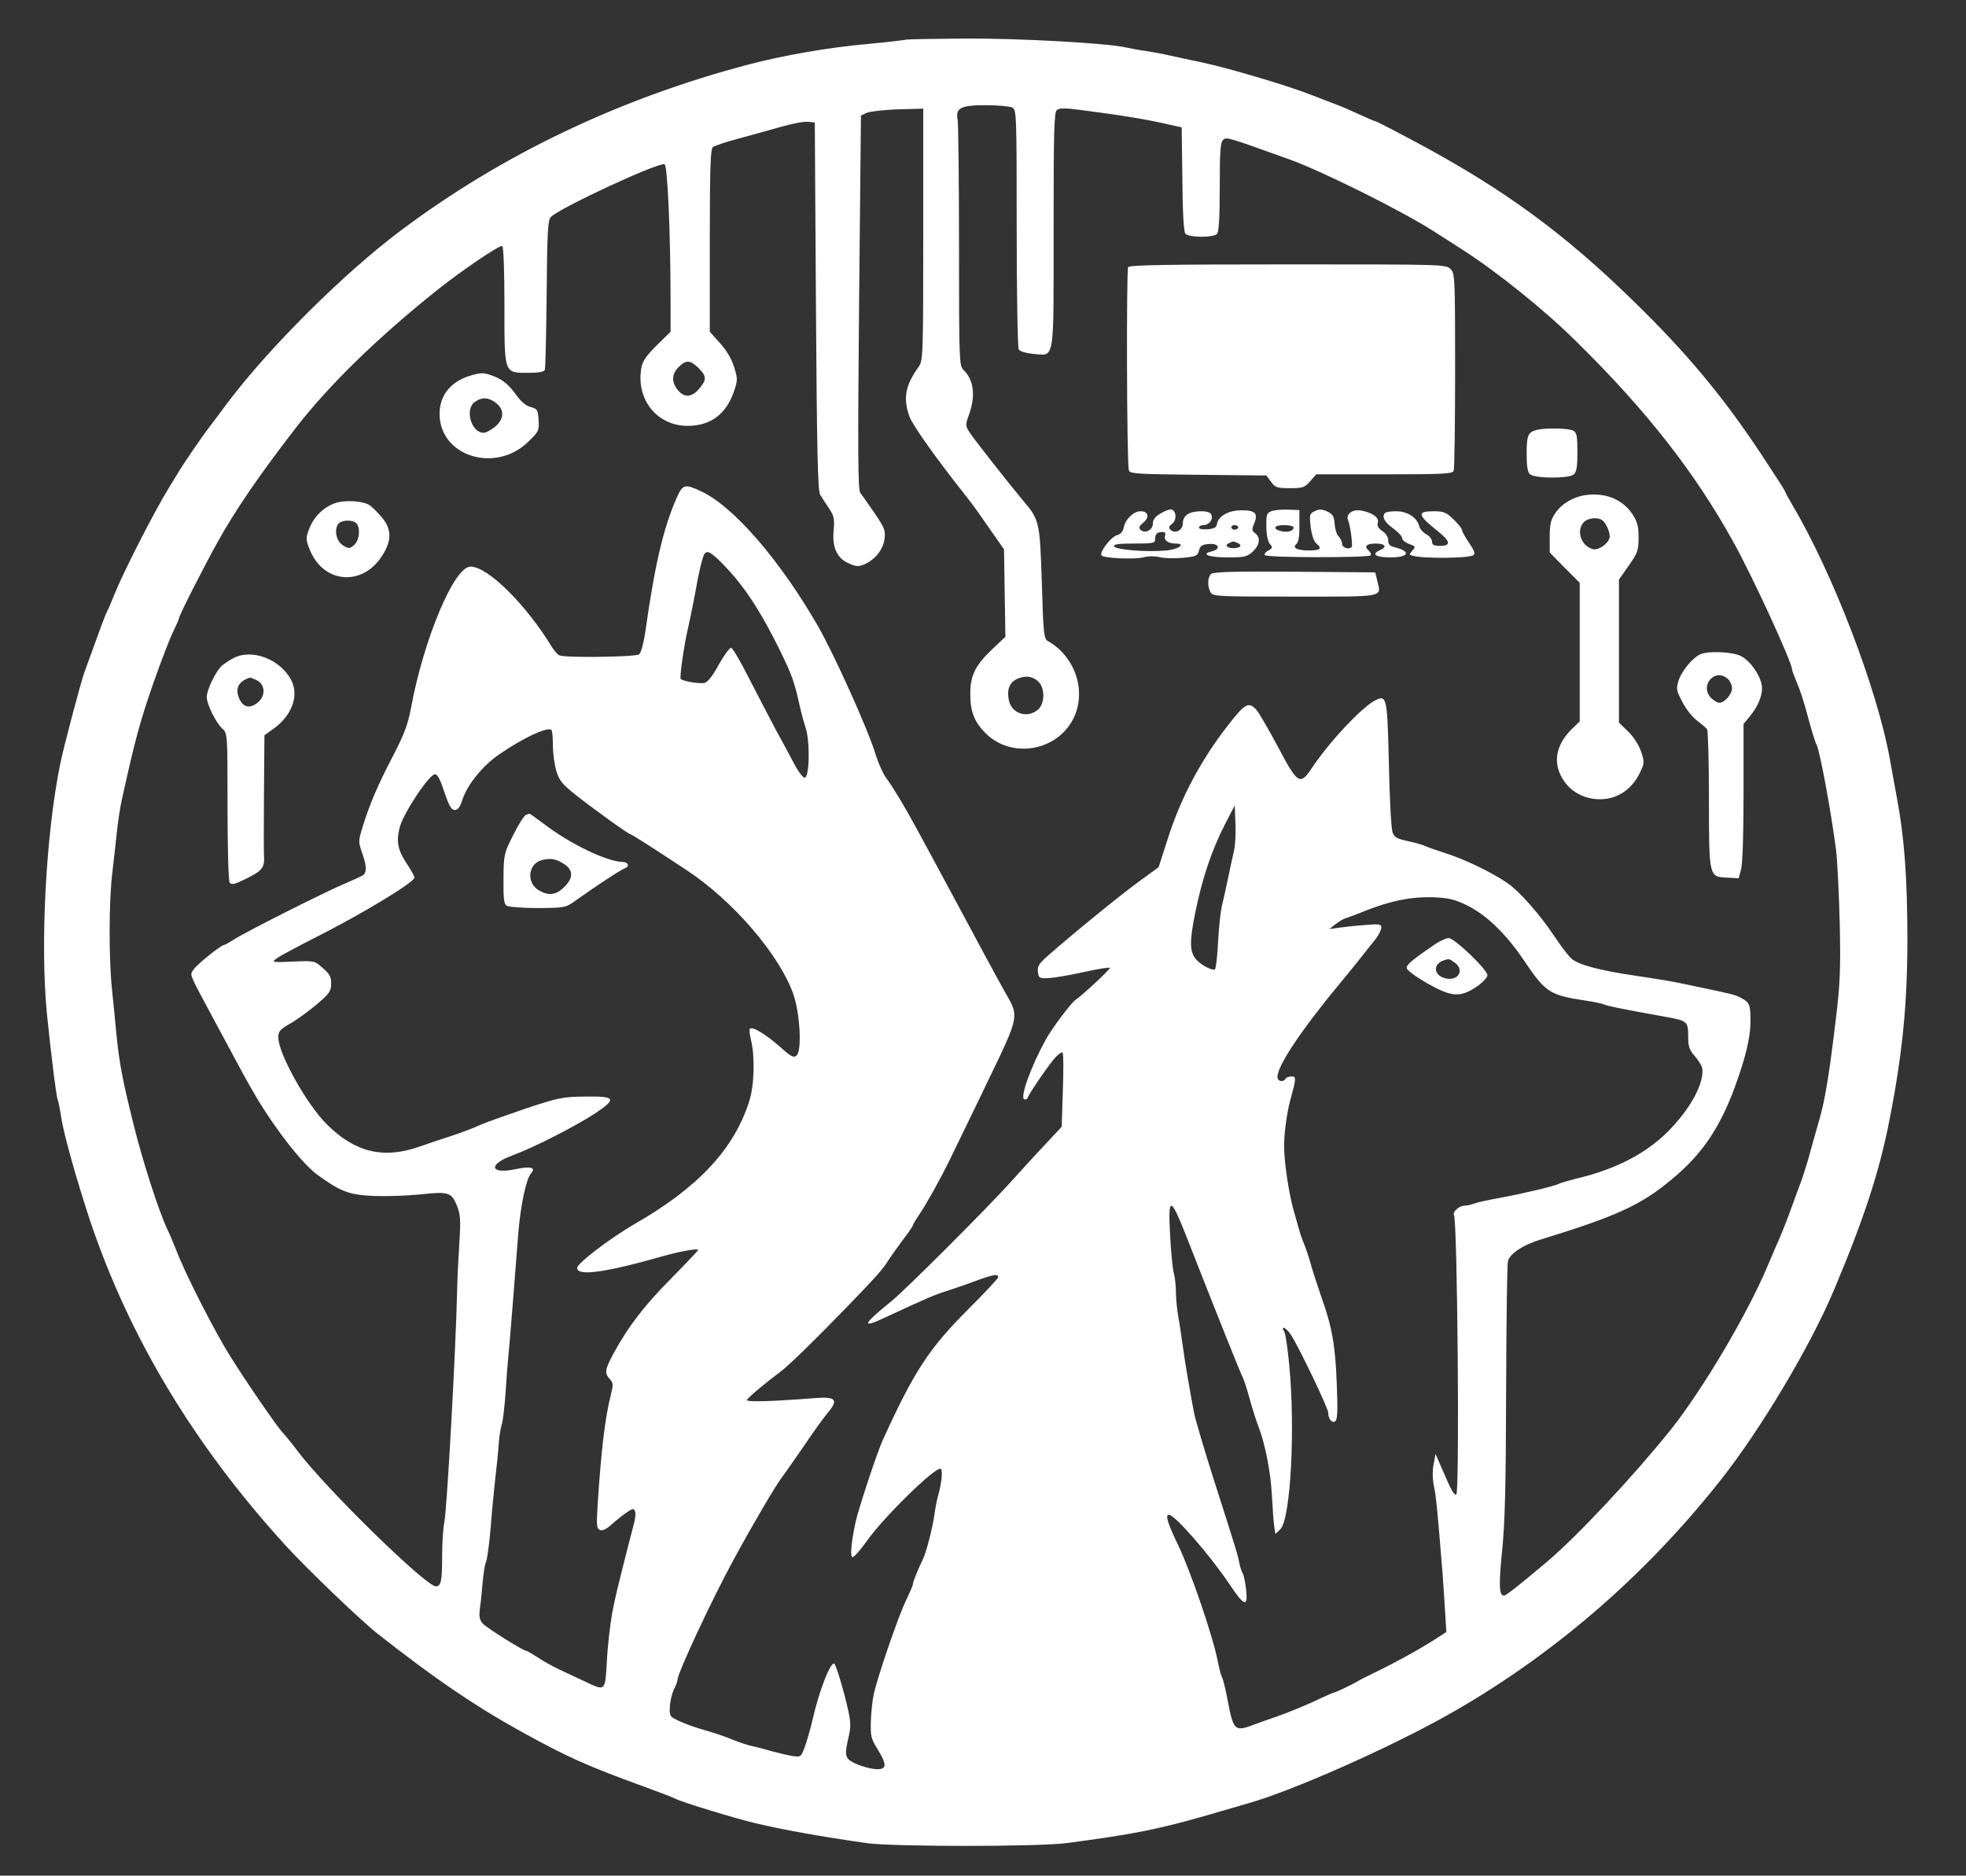 <svg preserveAspectRatio="xMidYMid meet" viewBox="245.4 29.4 852 813" xmlns="http://www.w3.org/2000/svg" version="1.0" style="max-height: 500px" width="852" height="813">
<rect x="245.4" y="29.4" width="852" height="813" fill="#333333" stroke="none"/>
<g stroke="none" fill="white" transform="translate(0,1500) scale(0.1,-0.1)">
<path d="M6380 14534 c-8 -2 -85 -11 -170 -19 -167 -15 -360 -49 -510 -88&#10;-559 -147 -1071 -391 -1510 -721 -247 -185 -570 -507 -750 -746 -35 -47 -75&#10;-101 -90 -120 -26 -35 -96 -137 -115 -168 -5 -9 -25 -41 -44 -72 -63 -101&#10;-199 -366 -241 -470 -12 -30 -26 -64 -32 -74 -8 -16 -26 -64 -99 -266 -16 -46&#10;-90 -324 -105 -400 -61 -302 -86 -773 -57 -1075 17 -167 40 -357 47 -375 3 -8&#10;10 -42 15 -75 11 -76 69 -280 127 -455 170 -503 449 -967 843 -1400 91 -100&#10;325 -325 401 -385 242 -191 421 -313 618 -422 206 -114 287 -150 542 -243 63&#10;-23 123 -46 134 -52 24 -13 263 -86 341 -104 130 -31 290 -59 485 -87 112 -16&#10;743 -16 865 0 295 39 396 59 625 125 74 22 149 43 165 48 190 54 599 235 855&#10;378 452 253 859 602 1191 1023 174 220 389 581 491 824 131 311 198 516 242&#10;745 55 282 76 496 76 775 0 260 -13 441 -45 610 -13 72 -27 146 -30 165 -53&#10;302 -247 810 -424 1108 -17 29 -31 55 -31 58 0 3 -47 76 -104 162 -164 248&#10;-324 440 -552 662 -303 296 -563 486 -940 688 -95 51 -175 92 -178 92 -4 0&#10;-34 13 -69 29 -34 16 -80 36 -102 44 -22 8 -76 29 -120 46 -98 38 -351 113&#10;-460 136 -44 9 -107 23 -140 30 -33 8 -80 16 -105 20 -25 3 -63 10 -85 15 -80&#10;19 -461 40 -698 39 -133 -1 -249 -3 -257 -5z m461 -294 c18 -10 19 -27 19&#10;-523 0 -283 4 -518 9 -526 5 -8 32 -16 63 -19 94 -7 88 -46 88 537 0 425 2&#10;510 14 520 11 9 35 9 98 1 186 -24 301 -43 393 -65 l50 -11 3 -224 c1 -144 6&#10;-228 13 -237 14 -17 120 -18 137 -1 8 8 12 68 12 204 0 158 3 194 15 204 15&#10;13 20 11 290 -86 145 -53 482 -221 620 -309 28 -18 84 -54 125 -80 154 -99&#10;359 -264 496 -400 303 -298 513 -567 678 -865 84 -150 256 -525 256 -555 0 -4&#10;6 -21 13 -38 24 -56 38 -100 62 -190 13 -48 27 -92 31 -98 14 -24 64 -293 85&#10;-459 6 -52 13 -198 16 -325 4 -191 1 -259 -17 -405 -28 -237 -47 -352 -71&#10;-435 -21 -72 -26 -92 -52 -185 -9 -30 -25 -80 -37 -110 -11 -30 -31 -84 -44&#10;-120 -13 -36 -33 -85 -44 -110 -11 -25 -32 -73 -46 -107 -85 -205 -281 -537&#10;-420 -712 -161 -201 -404 -461 -536 -573 -132 -111 -179 -148 -189 -148 -21 0&#10;-22 49 -7 199 12 116 16 276 17 689 1 295 4 548 8 562 9 33 67 71 144 94 326&#10;100 434 149 568 262 127 105 205 219 270 395 48 131 69 218 69 289 0 72 -4 81&#10;-40 100 -25 14 -33 16 -200 51 -104 22 -108 23 -260 46 -156 23 -249 48 -277&#10;75 -14 13 -46 55 -71 93 -65 98 -154 199 -208 235 -65 45 -188 104 -269 129&#10;-38 12 -77 26 -86 30 -8 5 -41 14 -73 21 -47 10 -59 16 -67 38 -6 15 -13 147&#10;-16 295 -7 287 -9 301 -56 279 -57 -26 -206 -185 -282 -301 -47 -70 -59 -61&#10;-143 98 -41 77 -83 149 -93 160 -34 37 -49 29 -125 -69 -118 -152 -204 -315&#10;-260 -492 l-39 -121 -84 -61 c-78 -57 -284 -224 -394 -321 -40 -35 -48 -47&#10;-45 -71 3 -27 6 -29 43 -28 22 1 91 12 153 26 62 14 114 22 116 19 3 -5 -118&#10;-118 -149 -139 -19 -12 -103 -125 -129 -172 -64 -116 -113 -252 -93 -259 6 -2&#10;13 1 14 6 7 20 95 148 121 176 14 15 28 24 31 20 4 -5 4 -79 1 -165 l-5 -156&#10;-70 -75 c-38 -40 -104 -112 -145 -158 -101 -113 -463 -475 -524 -524 -125&#10;-101 -132 -120 -25 -69 163 76 219 100 259 112 19 6 73 24 119 41 88 33 111&#10;37 111 21 0 -5 -58 -67 -128 -137 -173 -173 -236 -270 -372 -568 -25 -55 -106&#10;-299 -119 -360 -18 -85 -23 -142 -14 -148 6 -4 34 28 64 70 71 101 287 313&#10;318 313 12 0 7 -57 -9 -115 -5 -16 -12 -52 -16 -80 -7 -57 -37 -173 -52 -201&#10;-18 -36 -42 -95 -42 -105 0 -6 -14 -37 -30 -71 -32 -65 -120 -321 -139 -403&#10;-6 -27 -12 -82 -13 -121 -2 -64 1 -75 31 -123 41 -68 38 -87 -14 -83 -21 2&#10;-58 12 -82 23 -48 22 -51 33 -31 118 9 39 9 63 -1 108 -18 84 -52 197 -61 207&#10;-15 15 -67 -118 -95 -244 -10 -41 -25 -94 -34 -118 -16 -42 -16 -43 -56 -37&#10;-22 4 -60 13 -85 20 -25 7 -61 17 -80 21 -19 3 -60 17 -90 29 -30 13 -84 31&#10;-120 41 -36 10 -85 27 -110 39 -44 20 -45 22 -43 63 1 24 9 57 17 74 9 17 16&#10;36 16 43 0 28 151 352 243 520 79 146 181 320 208 355 14 19 58 82 98 140 39&#10;58 85 122 102 142 48 57 36 71 -54 64 -192 -15 -299 -18 -296 -8 4 10 82 75&#10;141 119 36 25 164 151 303 295 121 125 146 154 170 193 11 17 39 56 62 87 24&#10;31 43 59 43 63 0 3 13 25 29 48 30 45 89 150 129 232 72 147 193 398 220 455&#10;73 156 76 180 36 250 -15 25 -90 162 -166 305 -254 472 -261 485 -306 560 -20&#10;33 -46 74 -59 91 -12 16 -32 60 -43 96 -34 112 -177 429 -250 558 -163 284&#10;-365 519 -505 585 -74 35 -82 33 -109 -28 -57 -129 -95 -291 -136 -584 -7 -45&#10;-18 -87 -26 -93 -13 -12 -317 -16 -345 -5 -8 3 -21 18 -31 33 -113 186 -279&#10;352 -355 352 -71 0 -202 -312 -258 -613 -13 -71 -29 -113 -79 -210 -66 -126&#10;-102 -211 -132 -310 -17 -56 -17 -61 -1 -107 20 -57 21 -84 5 -97 -7 -5 -44&#10;-22 -82 -38 -81 -34 -419 -204 -476 -240 -22 -14 -42 -25 -45 -25 -13 0 -116&#10;-83 -131 -105 -18 -28 -28 -4 93 -230 132 -246 138 -257 178 -325 84 -141 199&#10;-288 263 -335 103 -75 138 -88 247 -93 55 -2 146 1 203 7 120 13 133 9 157&#10;-51 14 -36 16 -60 10 -153 -4 -60 -9 -157 -10 -215 -6 -258 -43 -929 -55 -999&#10;-6 -30 -10 -98 -10 -152 0 -107 -5 -129 -27 -129 -44 0 -477 424 -599 586 -20&#10;27 -49 63 -64 79 -27 29 -159 221 -230 335 -68 109 -192 352 -231 454 -11 28&#10;-29 71 -41 96 -38 82 -106 293 -146 455 -46 185 -61 262 -73 383 -4 48 -14&#10;139 -20 202 -14 135 -13 391 2 505 5 44 14 121 19 170 5 50 15 113 21 140 58&#10;265 80 345 139 514 32 91 70 190 84 218 14 29 26 56 26 60 0 11 105 218 169&#10;333 77 138 177 284 332 485 145 189 360 398 618 604 104 83 263 191 281 191 6&#10;0 10 -98 10 -255 0 -303 -3 -295 105 -295 43 0 67 4 70 13 3 6 6 154 8 328 2&#10;259 5 319 17 333 29 36 468 240 494 230 13 -5 26 -301 26 -597 l0 -129 -59&#10;-58 c-43 -42 -62 -69 -67 -95 -26 -138 65 -254 199 -255 101 0 169 51 203 153&#10;15 45 15 53 -1 103 -10 34 -33 72 -61 103 l-44 49 0 395 c0 310 3 397 13 405&#10;7 6 55 22 107 36 52 14 135 37 184 51 49 14 103 25 120 23 l31 -3 5 -795 c4&#10;-628 8 -800 18 -818 7 -12 25 -39 39 -60 21 -32 24 -44 20 -91 -8 -76 13 -123&#10;63 -146 33 -15 44 -16 68 -6 47 20 83 64 89 110 5 37 1 48 -43 113 -27 39 -55&#10;79 -62 88 -10 13 -11 179 -5 826 l8 809 25 12 c14 6 75 13 135 15 l110 3 0&#10;-545 c0 -530 -1 -547 -20 -574 -58 -81 -68 -136 -40 -215 12 -36 120 -187 234&#10;-331 20 -25 45 -58 57 -75 11 -16 43 -61 70 -100 l49 -70 3 -189 3 -190 -60&#10;-57 c-72 -69 -93 -113 -92 -194 0 -74 18 -119 66 -167 112 -112 308 -79 380&#10;62 60 118 9 271 -111 338 -16 9 -19 37 -25 251 -9 268 -10 273 -82 358 -65 78&#10;-212 265 -232 296 -17 27 -18 31 -2 75 30 82 21 152 -24 195 -18 17 -19 43&#10;-19 536 0 285 -3 532 -6 548 -10 51 13 63 122 63 53 0 104 -5 115 -10z m-1360&#10;-1129 c36 -36 36 -51 3 -90 -32 -38 -65 -40 -93 -5 -28 35 -26 69 4 99 32 32&#10;50 31 86 -4z m159 -909 c63 -75 121 -168 190 -307 57 -116 66 -142 90 -250 6&#10;-27 18 -71 26 -96 19 -60 16 -214 -5 -214 -7 0 -28 27 -45 60 -18 33 -54 101&#10;-81 150 -26 50 -78 148 -114 219 -36 72 -71 131 -78 134 -6 2 -30 -30 -53 -71&#10;-27 -50 -48 -77 -63 -81 -20 -5 -93 7 -103 17 -6 6 15 151 31 217 7 30 24 113&#10;37 184 12 71 29 136 36 143 12 11 20 8 51 -19 20 -18 57 -57 81 -86z m1317&#10;-454 c27 -30 24 -95 -6 -119 -47 -38 -113 -16 -125 42 -9 46 2 76 35 92 36 17&#10;72 12 96 -15z m-2107 -272 c0 -34 7 -85 15 -112 13 -42 25 -57 87 -106 79 -62&#10;226 -168 234 -168 5 0 96 -58 244 -156 202 -133 402 -367 462 -537 29 -83 38&#10;-247 14 -266 -13 -11 -23 -6 -71 37 -61 54 -120 90 -131 79 -4 -3 -1 -26 5&#10;-51 17 -70 14 -195 -8 -263 -66 -208 -221 -374 -496 -532 -107 -62 -250 -171&#10;-250 -191 0 -37 123 -20 375 52 75 21 150 34 150 26 0 -2 -53 -58 -118 -124&#10;-116 -117 -189 -212 -251 -328 -36 -67 -38 -82 -14 -108 15 -17 15 -24 4 -69&#10;-25 -97 -42 -241 -57 -476 -6 -91 -4 -104 11 -109 10 -4 27 4 48 23 18 16 47&#10;40 65 52 28 20 33 20 38 6 4 -8 1 -34 -6 -58 -6 -23 -15 -58 -20 -77 -48 -189&#10;-60 -236 -74 -311 -8 -48 -19 -139 -22 -203 -8 -134 -5 -131 -98 -87 -34 16&#10;-83 39 -111 52 -27 13 -69 36 -91 51 -23 15 -45 28 -48 28 -14 0 -173 100&#10;-190 119 -14 16 -17 30 -12 68 4 26 9 77 12 113 3 36 9 74 14 85 5 11 14 76&#10;20 145 5 69 15 166 20 215 6 50 13 116 15 149 2 32 8 72 14 90 5 17 12 78 16&#10;136 4 58 8 119 10 135 2 17 11 122 20 235 9 113 20 257 25 320 11 127 34 236&#10;56 261 22 25 -3 31 -69 17 -110 -23 -119 21 -12 60 90 33 271 125 358 182 96&#10;64 89 75 -43 73 -97 -1 -116 -5 -255 -51 -82 -28 -172 -60 -200 -72 -27 -13&#10;-81 -33 -120 -46 -38 -12 -103 -34 -143 -48 -156 -55 -280 -25 -402 97 -87 86&#10;-210 307 -210 376 0 26 7 35 51 60 27 15 79 53 114 82 56 48 64 58 64 90 1 30&#10;-6 43 -36 69 -36 32 -36 32 -130 28 -91 -4 -93 -3 -71 13 12 10 88 50 168 91&#10;206 104 430 240 430 260 0 6 -13 30 -29 54 -43 63 -51 101 -35 163 15 61 128&#10;231 153 231 11 0 23 -23 41 -78 20 -59 30 -77 45 -77 13 0 23 13 33 45 22 66&#10;88 148 162 198 99 68 202 117 223 105 4 -2 7 -32 7 -67z m2951 -461 c-5 -22&#10;-17 -76 -26 -120 -9 -44 -21 -97 -26 -117 -5 -21 -13 -90 -16 -153 -3 -64 -10&#10;-118 -14 -121 -11 -6 -60 19 -80 42 -30 34 -31 76 -5 205 31 151 70 266 127&#10;379 l44 85 3 -80 c2 -44 -1 -98 -7 -120z m1010 -233 c84 -41 169 -123 246&#10;-237 95 -141 111 -152 268 -176 33 -5 67 -12 75 -15 20 -9 102 -25 270 -55 96&#10;-17 100 -21 100 -84 0 -46 5 -60 29 -87 16 -18 30 -42 32 -53 9 -65 -53 -178&#10;-150 -275 -91 -90 -212 -155 -365 -195 -54 -13 -102 -27 -106 -30 -15 -9 -148&#10;-41 -250 -60 -52 -9 -105 -21 -118 -26 -13 -5 -31 -9 -42 -9 -22 0 -53 -28&#10;-45 -41 15 -23 25 -1208 10 -1211 -10 -3 -21 16 -62 112 l-28 64 -8 -44 c-6&#10;-28 -5 -63 1 -95 10 -43 17 -125 38 -385 2 -30 7 -98 10 -151 l6 -97 -53 -34&#10;c-67 -43 -175 -102 -254 -140 -33 -16 -67 -33 -75 -38 -20 -13 -98 -50 -104&#10;-50 -3 0 -42 -17 -88 -39 -46 -21 -119 -51 -163 -66 -44 -15 -97 -34 -118 -42&#10;-60 -21 -70 -9 -91 104 -10 54 -22 103 -26 108 -4 6 -12 38 -19 72 -20 104&#10;-116 386 -171 501 -47 98 -57 132 -40 132 26 0 180 -178 263 -302 64 -96 80&#10;-100 71 -20 -4 31 -10 62 -14 67 -4 6 -11 26 -15 45 -8 40 -8 41 -110 360 -41&#10;129 -80 260 -86 290 -18 94 -40 222 -49 290 -5 36 -13 92 -19 125 -6 33 -11&#10;83 -11 110 0 28 -4 64 -9 82 -5 17 -12 90 -16 162 -10 176 1 175 73 -9 121&#10;-309 236 -597 242 -605 3 -5 17 -46 29 -90 12 -44 29 -98 38 -120 30 -78 54&#10;-201 59 -300 3 -55 7 -115 10 -134 l5 -34 22 21 c44 45 65 434 38 712 -6 69&#10;-16 133 -21 143 -19 32 9 18 30 -15 38 -61 160 -316 160 -335 0 -27 16 -47 30&#10;-38 10 6 12 44 7 164 -6 165 -20 245 -67 376 -15 44 -36 107 -45 140 -9 33&#10;-23 74 -30 90 -7 17 -15 39 -18 50 -3 11 -15 54 -27 95 -20 70 -41 208 -41&#10;275 -1 54 12 149 26 200 27 99 27 105 6 105 -11 0 -23 -4 -26 -10 -10 -17 -35&#10;-11 -35 8 0 49 104 205 276 412 41 49 75 92 152 189 12 16 22 37 22 46 0 16&#10;-8 17 -77 11 -43 -3 -94 -9 -113 -12 l-35 -5 25 20 c14 11 34 23 45 27 11 3&#10;49 17 85 32 112 44 197 61 290 59 72 -3 95 -8 151 -35z"/>
<path d="M7343 13548 c-8 -14 -6 -850 3 -880 5 -16 32 -17 300 -20 l296 -3 20&#10;-27 c18 -25 26 -28 82 -28 56 0 64 3 88 30 l26 30 295 0 c260 0 296 2 301 16&#10;3 9 6 204 6 435 0 406 -1 420 -20 439 -20 20 -33 20 -704 20 -537 0 -687 -3&#10;-693 -12z"/>
<path d="M4490 13077 c-84 -25 -133 -88 -131 -169 4 -181 242 -254 383 -118&#10;47 45 49 50 46 96 -3 44 -5 48 -35 56 -21 6 -43 24 -67 59 -26 35 -50 56 -82&#10;70 -50 21 -63 22 -114 6z m114 -118 c37 -29 35 -70 -5 -103 -17 -14 -39 -26&#10;-49 -26 -54 0 -83 103 -38 134 31 22 60 20 92 -5z"/>
<path d="M9115 12843 c-39 -10 -45 -23 -45 -103 0 -56 4 -81 15 -90 21 -18&#10;167 -19 188 -1 13 10 17 31 17 97 0 72 -3 85 -19 94 -20 10 -118 12 -156 3z"/>
<path d="M9325 12560 c-54 -8 -105 -38 -132 -80 -18 -26 -23 -47 -23 -101 l0&#10;-68 65 -66 65 -65 0 -301 0 -300 -28 -27 c-73 -69 -90 -145 -49 -217 28 -50&#10;76 -82 134 -91 87 -13 163 29 203 111 21 43 21 47 6 93 -10 29 -32 64 -56 87&#10;l-40 39 0 310 0 310 43 61 c38 55 42 65 42 121 0 49 -5 68 -27 102 -43 64&#10;-117 94 -203 82z m71 -108 c16 -10 34 -48 34 -71 0 -27 -48 -63 -74 -55 -50&#10;14 -72 79 -39 116 16 18 59 24 79 10z"/>
<path d="M3906 12525 c-51 -18 -92 -59 -112 -111 -15 -40 -15 -46 1 -87 57&#10;-150 229 -166 315 -30 44 68 42 120 -7 173 -20 23 -43 45 -52 49 -33 17 -106&#10;20 -145 6z m92 -87 c19 -19 14 -73 -9 -94 -19 -17 -23 -17 -47 -3 -30 16 -42&#10;70 -21 95 14 17 61 18 77 2z"/>
<path d="M7483 12480 c-23 -13 -33 -27 -33 -44 0 -28 -35 -45 -54 -26 -8 9 -5&#10;16 13 31 28 23 22 49 -12 49 -30 0 -66 -34 -73 -70 -4 -19 -14 -30 -30 -34&#10;-26 -7 -78 -76 -66 -88 12 -12 149 -18 184 -7 19 5 46 5 67 0 20 -5 65 -6 101&#10;-3 58 6 65 9 70 32 5 20 13 26 43 28 44 4 53 -22 12 -32 -49 -12 -13 -26 68&#10;-26 74 0 85 2 110 25 31 29 35 62 10 80 -14 11 -15 16 -3 44 17 43 3 56 -59&#10;55 -53 0 -98 -26 -103 -59 -2 -15 -12 -21 -40 -23 -22 -2 -38 1 -38 7 0 6 8&#10;11 19 11 24 0 43 23 35 44 -4 11 -18 16 -48 16 -50 -1 -76 -19 -76 -53 0 -29&#10;-34 -47 -54 -27 -8 8 -7 15 7 25 22 16 19 58 -3 63 -8 1 -30 -7 -47 -18z m337&#10;-60 c0 -5 -7 -10 -15 -10 -8 0 -15 5 -15 10 0 6 7 10 15 10 8 0 15 -4 15 -10z&#10;m-317 -36 c-7 -19 13 -34 45 -34 47 0 15 -25 -39 -30 -84 -8 -222 3 -227 18&#10;-3 9 19 12 87 12 82 0 91 2 91 18 0 23 8 32 31 32 13 0 16 -5 12 -16z m311&#10;-30 c26 -10 18 -24 -14 -24 -30 0 -41 14 -17 23 6 3 13 6 14 6 1 1 8 -2 17 -5z"/>
<path d="M7963 12490 c-20 -8 -22 -16 -21 -67 0 -35 7 -65 15 -75 13 -14 12&#10;-18 -6 -28 -12 -6 -19 -15 -16 -20 7 -12 452 -12 459 -1 3 5 -1 14 -9 21 -21&#10;18 -9 30 30 30 43 0 52 -14 19 -29 -39 -17 -19 -31 46 -31 80 0 91 26 18 44&#10;-21 5 -28 12 -28 30 0 14 -10 30 -25 40 -18 12 -24 23 -20 36 7 22 -23 44 -72&#10;53 -38 7 -68 -16 -57 -42 10 -22 21 -110 16 -116 -13 -13 -42 -3 -42 14 0 10&#10;-7 24 -14 31 -8 6 -16 30 -18 53 -2 35 -8 44 -32 56 -22 10 -34 11 -53 2 -24&#10;-11 -25 -15 -19 -69 5 -37 14 -63 26 -73 25 -21 16 -29 -34 -29 -51 0 -73 12&#10;-54 28 9 7 14 34 13 79 l0 68 -50 2 c-27 1 -60 -2 -72 -7z m97 -70 c0 -16 -27&#10;-23 -55 -16 -39 10 -29 26 15 26 22 0 40 -5 40 -10z"/>
<path d="M8457 12483 c-16 -15 -4 -40 33 -66 22 -16 40 -35 40 -43 0 -8 14&#10;-20 31 -26 28 -10 29 -11 14 -28 -15 -17 -15 -19 2 -23 43 -13 241 -11 261 2&#10;10 6 7 18 -17 53 -17 25 -31 51 -31 56 0 6 -16 27 -37 47 -31 30 -43 35 -84&#10;35 -76 0 -73 -15 14 -85 57 -45 61 -65 12 -65 -27 0 -35 4 -35 18 0 10 -11 25&#10;-25 32 -14 8 -28 24 -31 37 -10 36 -51 63 -99 63 -23 0 -45 -3 -48 -7z"/>
<path d="M7702 12218 c-15 -15 -16 -53 -2 -79 10 -18 25 -19 366 -19 394 0&#10;374 -4 357 67 l-9 38 -350 3 c-264 2 -353 -1 -362 -10z"/>
<path d="M9825 11871 c-34 -14 -81 -70 -96 -113 -12 -38 -11 -43 16 -95 15&#10;-30 44 -66 64 -81 20 -15 39 -31 43 -37 4 -5 8 -140 8 -300 0 -341 0 -339 77&#10;-343 l52 -3 10 38 c7 23 11 157 11 335 l0 296 24 29 c36 43 56 88 56 126 0 46&#10;-49 119 -93 140 -37 18 -136 22 -172 8z m117 -108 c10 -9 18 -27 18 -40 0 -26&#10;-32 -63 -55 -63 -8 0 -24 9 -35 20 -53 53 16 134 72 83z"/>
<path d="M3465 11853 c-16 -8 -38 -23 -49 -32 -26 -23 -66 -105 -66 -136 0&#10;-32 40 -113 69 -139 21 -19 21 -26 21 -335 0 -174 4 -322 9 -330 8 -12 21 -9&#10;75 18 67 33 78 48 74 101 -1 14 -1 136 0 272 l2 247 39 28 c80 57 112 144 77&#10;211 -47 91 -171 138 -251 95z m99 -94 c43 -20 43 -76 -1 -104 -31 -21 -58 -12&#10;-73 25 -18 43 -2 73 47 89 1 1 13 -4 27 -10z"/>
<path d="M4732 11173 c-7 -3 -32 -42 -54 -87 -40 -79 -41 -83 -42 -189 -1 -86&#10;2 -110 14 -117 8 -5 69 -10 135 -10 116 1 121 2 160 30 79 57 200 137 218 143&#10;21 8 13 27 -11 27 -68 1 -228 78 -344 167 -31 23 -58 43 -60 42 -2 0 -9 -3&#10;-16 -6z m171 -215 c36 -26 35 -59 -4 -97 -35 -35 -67 -39 -110 -14 -55 32 -47&#10;115 13 131 40 10 64 5 101 -20z"/>
<path d="M8674 10614 c-95 -65 -124 -88 -124 -103 0 -10 36 -36 87 -66 108&#10;-61 144 -64 216 -16 26 18 47 40 47 50 0 24 -143 161 -168 161 -10 0 -37 -12&#10;-58 -26z m84 -80 c44 -31 17 -81 -38 -69 -52 11 -59 61 -10 78 23 8 24 8 48&#10;-9z"/>
<path d="M6358 6439 c-17 -9 -18 -69 -18 -1030 0 -684 3 -1027 10 -1040 10&#10;-18 23 -19 199 -19 163 0 190 2 195 16 3 9 6 476 6 1038 0 782 -3 1025 -12&#10;1034 -15 15 -355 16 -380 1z"/>
<path d="M8566 6434 c-14 -14 -16 -121 -16 -1030 0 -681 3 -1022 10 -1035 10&#10;-18 23 -19 200 -19 134 0 191 3 196 12 4 6 7 104 6 217 -1 146 2 214 11 233&#10;15 32 153 142 170 135 7 -3 75 -93 152 -201 220 -308 265 -370 283 -383 11&#10;-10 74 -13 229 -13 241 0 245 1 196 67 -15 21 -31 40 -34 43 -3 3 -48 64 -101&#10;135 -52 72 -172 234 -266 360 -95 125 -172 237 -172 247 0 16 90 120 280 323&#10;25 28 93 102 150 165 57 63 107 117 110 120 4 3 10 15 14 28 l7 22 -217 0&#10;-218 0 -61 -63 c-63 -66 -317 -343 -377 -412 -19 -22 -58 -71 -87 -110 -29&#10;-38 -58 -70 -64 -70 -8 0 -12 18 -11 50 1 28 2 304 3 614 1 451 -1 566 -11&#10;573 -7 4 -93 8 -190 8 -147 0 -179 -3 -192 -16z"/>
<path d="M2117 6313 c-4 -3 -7 -441 -7 -973 0 -738 3 -969 12 -978 8 -8 62&#10;-12 179 -12 143 0 168 2 173 16 11 27 6 1109 -5 1284 -6 92 -9 178 -7 191 5&#10;39 40 -44 92 -226 62 -210 105 -352 121 -395 7 -19 20 -62 30 -95 10 -33 24&#10;-78 31 -100 7 -22 48 -155 90 -295 82 -275 105 -348 117 -367 12 -19 360 -18&#10;376 1 11 13 144 409 376 1121 103 313 121 362 133 351 3 -3 5 -337 6 -743 l1&#10;-738 176 -3 c140 -2 179 0 188 11 8 11 10 266 9 983 l-3 969 -278 3 -277 2&#10;-14 -32 c-8 -18 -35 -98 -61 -178 -25 -80 -52 -161 -60 -180 -7 -19 -55 -163&#10;-105 -320 -188 -582 -248 -755 -264 -758 -9 -2 -18 2 -20 10 -3 7 -28 90 -56&#10;183 -28 94 -57 188 -64 210 -7 22 -21 67 -31 100 -10 33 -23 76 -30 95 -20 56&#10;-40 122 -105 340 -34 113 -74 243 -89 290 -15 47 -36 112 -46 145 -9 33 -21&#10;67 -25 75 -6 13 -49 15 -282 18 -151 1 -277 -1 -281 -5z"/>
<path d="M5100 5875 c-96 -15 -170 -34 -250 -65 -30 -12 -67 -26 -83 -32 -49&#10;-18 -48 -35 7 -148 28 -58 59 -116 68 -129 l16 -23 79 30 c152 58 190 66 320&#10;67 119 0 122 -1 165 -30 24 -18 51 -48 62 -70 25 -53 33 -156 14 -172 -9 -8&#10;-91 -16 -219 -23 -225 -12 -341 -33 -446 -80 -127 -58 -199 -132 -236 -244&#10;-25 -72 -23 -254 2 -334 49 -151 158 -250 313 -283 81 -18 299 -6 372 20 65&#10;23 150 82 208 144 42 44 62 44 78 0 13 -35 27 -68 48 -113 l17 -35 130 -3&#10;c113 -2 131 0 142 15 17 23 18 945 1 1077 -31 249 -178 388 -453 431 -108 17&#10;-239 17 -355 0z m400 -840 c9 -10 11 -42 8 -103 -5 -117 -37 -186 -111 -241&#10;-58 -43 -75 -50 -154 -60 -155 -21 -243 40 -243 169 0 142 89 217 285 239 132&#10;14 201 13 215 -4z"/>
<path d="M7540 5875 c-227 -29 -365 -120 -425 -277 -14 -37 -16 -69 -14 -160&#10;4 -99 8 -120 32 -170 51 -104 157 -184 359 -271 129 -55 247 -115 284 -144 65&#10;-49 65 -147 1 -190 -97 -66 -357 -41 -610 59 -26 10 -52 16 -57 13 -6 -4 -10&#10;-73 -10 -164 l0 -159 58 -20 c141 -52 175 -56 417 -57 212 0 236 2 308 23 250&#10;74 357 221 345 473 -8 172 -79 273 -253 362 -51 26 -91 44 -245 111 -130 56&#10;-182 88 -207 125 -31 46 -29 77 7 111 24 23 44 30 95 35 122 13 220 -4 374&#10;-68 91 -38 95 -36 134 53 65 152 79 190 74 202 -4 12 -24 21 -137 63 -86 31&#10;-301 66 -395 64 -22 -1 -83 -7 -135 -14z"/>
<path d="M10066 5844 c-6 -16 61 -193 217 -574 19 -47 60 -150 92 -230 56&#10;-144 105 -267 130 -325 7 -16 21 -50 30 -75 10 -25 23 -58 30 -75 80 -194 80&#10;-193 66 -243 -33 -125 -113 -233 -203 -273 -46 -20 -69 -24 -168 -24 l-115 0&#10;-3 -152 -3 -152 38 -11 c21 -6 79 -13 128 -16 270 -19 500 112 618 349 25 50&#10;52 110 60 132 15 42 37 100 62 163 76 196 111 291 164 437 34 94 75 202 90&#10;240 16 39 34 86 40 105 28 78 233 627 248 661 31 74 33 74 -194 77 -238 3&#10;-212 18 -267 -153 -20 -60 -41 -123 -47 -140 -6 -16 -14 -43 -19 -60 -8 -30&#10;-22 -69 -46 -135 -31 -85 -135 -423 -156 -505 -19 -79 -23 -86 -29 -60 -4 17&#10;-15 64 -24 105 -26 111 -294 912 -312 932 -14 16 -38 18 -218 18 -176 0 -204&#10;-2 -209 -16z"/>
<path d="M4241 3436 c-8 -9 -10 -168 -9 -572 l3 -559 110 0 110 0 3 559 c1&#10;404 -1 563 -9 572 -8 10 -38 14 -104 14 -66 0 -96 -4 -104 -14z"/>
<path d="M4744 3436 c-85 -37 -62 -184 33 -202 109 -21 190 65 146 155 -10 20&#10;-29 41 -43 48 -33 16 -97 16 -136 -1z"/>
<path d="M8320 3443 c-57 -22 -81 -86 -57 -146 38 -90 189 -89 226 2 32 75&#10;-15 142 -101 147 -29 2 -60 1 -68 -3z"/>
<path d="M9634 3440 c-32 -13 -54 -50 -54 -92 0 -55 15 -83 53 -101 91 -44&#10;187 6 187 96 0 48 -22 82 -62 96 -36 13 -94 13 -124 1z"/>
<path d="M11625 3438 c-3 -7 -4 -265 -3 -573 l3 -560 108 -3 107 -3 -2 573 -3&#10;573 -103 3 c-76 2 -104 -1 -107 -10z"/>
<path d="M1893 3368 c-6 -7 -13 -24 -16 -38 -3 -14 -15 -50 -27 -80 -19 -51&#10;-94 -262 -125 -355 -7 -22 -34 -98 -59 -170 -26 -71 -58 -161 -71 -200 -13&#10;-38 -34 -95 -46 -125 -38 -99 -42 -95 96 -95 l119 0 36 118 c19 65 42 122 50&#10;127 8 5 94 10 191 10 155 0 178 -2 191 -17 9 -10 28 -61 43 -113 15 -52 30&#10;-102 34 -110 6 -12 33 -16 121 -18 62 -1 117 1 122 6 6 6 6 17 -1 28 -5 11&#10;-22 55 -37 99 -15 44 -40 116 -56 160 -16 44 -40 112 -53 150 -13 39 -28 81&#10;-34 95 -12 31 -56 154 -116 330 -25 74 -53 152 -62 173 l-16 37 -137 0 c-98 0&#10;-140 -4 -147 -12z m193 -315 c20 -65 48 -151 60 -192 38 -119 45 -112 -103&#10;-109 l-128 3 1 30 c3 64 111 385 130 385 1 0 19 -53 40 -117z"/>
<path d="M7165 3368 c-3 -7 -4 -249 -3 -538 l3 -525 201 -3 c171 -2 213 1 282&#10;17 224 53 345 172 393 386 60 262 -40 513 -242 611 -115 57 -162 64 -407 64&#10;-169 0 -224 -3 -227 -12z m470 -194 c69 -24 137 -94 160 -165 27 -86 31 -208&#10;10 -287 -34 -127 -86 -182 -204 -218 -66 -20 -197 -19 -205 2 -3 9 -6 163 -6&#10;343 0 248 3 330 13 340 16 18 164 8 232 -15z"/>
<path d="M2770 3255 c-11 -26 -23 -58 -26 -71 -7 -29 -46 -69 -103 -107 -40&#10;-26 -42 -30 -39 -70 3 -41 4 -42 43 -45 22 -2 44 -7 48 -11 5 -5 8 -83 8 -174&#10;-3 -303 20 -394 111 -454 40 -27 46 -28 173 -28 174 0 185 6 185 106 0 81 -5&#10;85 -82 72 -67 -11 -112 -2 -138 28 -18 22 -19 39 -20 229 0 113 4 210 8 217 5&#10;8 44 13 112 15 l105 3 3 71 c2 50 -1 74 -11 82 -7 6 -58 13 -113 14 l-99 3 -5&#10;80 -5 80 -68 3 -67 3 -20 -46z"/>
<path d="M10153 3294 c-6 -3 -21 -36 -34 -75 -25 -77 -33 -87 -104 -132 -48&#10;-31 -50 -34 -50 -77 l0 -45 40 -3 c22 -2 45 -8 52 -14 10 -8 13 -66 13 -232 0&#10;-230 7 -281 48 -345 43 -65 142 -91 297 -76 103 9 121 26 118 110 -1 33 -2 63&#10;-2 67 -1 4 -41 5 -90 1 -86 -6 -90 -5 -115 20 l-26 26 0 215 c0 250 -15 224&#10;130 228 l85 3 0 80 0 80 -100 3 c-55 1 -104 7 -109 12 -5 5 -8 37 -7 70 3 80&#10;-7 90 -78 89 -31 0 -61 -3 -68 -5z"/>
<path d="M3538 3121 c-118 -43 -195 -137 -230 -280 -54 -228 23 -423 204 -518&#10;51 -26 58 -27 213 -28 134 0 168 3 210 19 28 11 56 26 63 35 14 17 17 147 3&#10;155 -4 3 -34 -4 -66 -15 -32 -11 -95 -25 -140 -31 -71 -10 -89 -9 -136 6 -64&#10;21 -74 29 -106 79 -17 27 -23 50 -21 75 l3 37 255 5 255 5 -2 115 c-1 139 -19&#10;188 -97 265 -69 69 -144 95 -270 94 -59 0 -107 -7 -138 -18z m222 -156 c40&#10;-21 70 -67 73 -112 l2 -38 -152 -3 -153 -3 0 28 c0 42 41 106 80 125 43 22&#10;111 23 150 3z"/>
<path d="M5356 3118 c-110 -43 -175 -113 -217 -236 -14 -42 -19 -83 -19 -173&#10;0 -105 3 -127 26 -184 35 -88 98 -156 182 -197 67 -32 68 -32 222 -33 128 0&#10;164 3 205 19 28 10 56 26 63 34 7 9 12 43 12 79 0 50 -4 64 -18 72 -11 6 -24&#10;6 -33 0 -35 -22 -131 -42 -209 -43 -76 -1 -90 2 -132 26 -52 31 -92 98 -86&#10;145 l3 28 258 3 257 2 0 99 c0 190 -67 301 -219 361 -70 27 -224 27 -295 -2z&#10;m224 -153 c40 -21 80 -82 80 -123 l0 -33 -152 3 -153 3 3 34 c4 47 39 100 76&#10;117 42 18 110 17 146 -1z"/>
<path d="M6411 3118 c-25 -11 -66 -42 -92 -69 -53 -55 -59 -53 -81 26 l-14 50&#10;-71 3 c-55 2 -74 -1 -87 -13 -14 -15 -16 -61 -16 -410 0 -349 2 -394 16 -399&#10;24 -9 202 -7 208 3 3 4 7 117 8 249 l3 240 30 42 c42 59 104 90 180 90 33 0&#10;66 4 73 8 8 5 13 40 15 103 l2 94 -65 2 c-48 1 -77 -4 -109 -19z"/>
<path d="M8861 3120 c-71 -26 -115 -61 -148 -118 -25 -43 -28 -56 -28 -142 0&#10;-86 3 -99 27 -137 15 -22 42 -55 60 -72 l33 -30 -41 -40 c-60 -57 -65 -128&#10;-13 -180 l29 -30 -29 -20 c-16 -12 -33 -21 -39 -21 -15 0 -76 -67 -84 -92 -20&#10;-73 -6 -154 35 -200 67 -74 146 -98 316 -98 234 0 376 63 437 193 57 123 8&#10;263 -111 313 -29 12 -84 19 -206 23 -185 8 -202 13 -197 65 l3 31 90 5 c118 8&#10;181 25 246 69 73 49 109 118 109 207 0 35 -5 74 -11 88 -16 34 -1 51 56 65 40&#10;10 45 15 51 47 4 20 2 46 -5 60 -10 23 -15 24 -104 24 -52 0 -168 2 -258 5&#10;-147 5 -170 3 -218 -15z m220 -130 c10 -6 28 -29 40 -52 43 -85 4 -207 -72&#10;-222 -109 -22 -165 50 -148 188 8 67 41 96 110 96 28 0 59 -5 70 -10z m113&#10;-720 c69 -35 53 -109 -33 -152 -49 -25 -65 -28 -158 -28 -111 0 -149 11 -177&#10;52 -22 31 -20 60 5 92 37 47 71 55 209 53 88 -1 134 -6 154 -17z"/>
<path d="M10865 3120 c-90 -26 -125 -43 -125 -60 0 -31 55 -129 73 -130 10 0&#10;46 10 80 21 36 12 90 22 129 23 82 1 116 -20 137 -84 22 -69 14 -74 -130 -82&#10;-226 -12 -329 -63 -364 -180 -36 -122 3 -244 98 -305 40 -26 48 -28 157 -28&#10;104 0 119 2 155 24 22 14 50 35 62 48 34 36 60 30 74 -17 14 -47 28 -53 114&#10;-48 l60 3 3 295 c3 257 1 303 -14 354 -25 81 -78 135 -165 164 -84 28 -252 29&#10;-344 2z m296 -462 c17 -31 -4 -116 -38 -152 -98 -106 -272 -52 -235 73 21 68&#10;81 99 194 100 59 1 69 -2 79 -21z"/>
<path d="M4711 3116 c-8 -9 -10 -126 -9 -412 l3 -399 90 -3 c50 -2 100 0 113&#10;3 l22 5 0 394 c0 345 -2 397 -16 410 -21 21 -186 23 -203 2z"/>
<path d="M8270 3110 c-7 -12 -9 -153 -8 -412 l3 -393 110 0 110 0 3 393 c1&#10;259 -1 400 -8 412 -9 18 -22 20 -105 20 -83 0 -96 -2 -105 -20z"/>
<path d="M9603 3122 c-15 -9 -20 -799 -5 -814 5 -5 53 -7 108 -6 l99 3 3 399&#10;c1 286 -1 403 -9 412 -13 15 -174 20 -196 6z"/>
</g>
</svg>